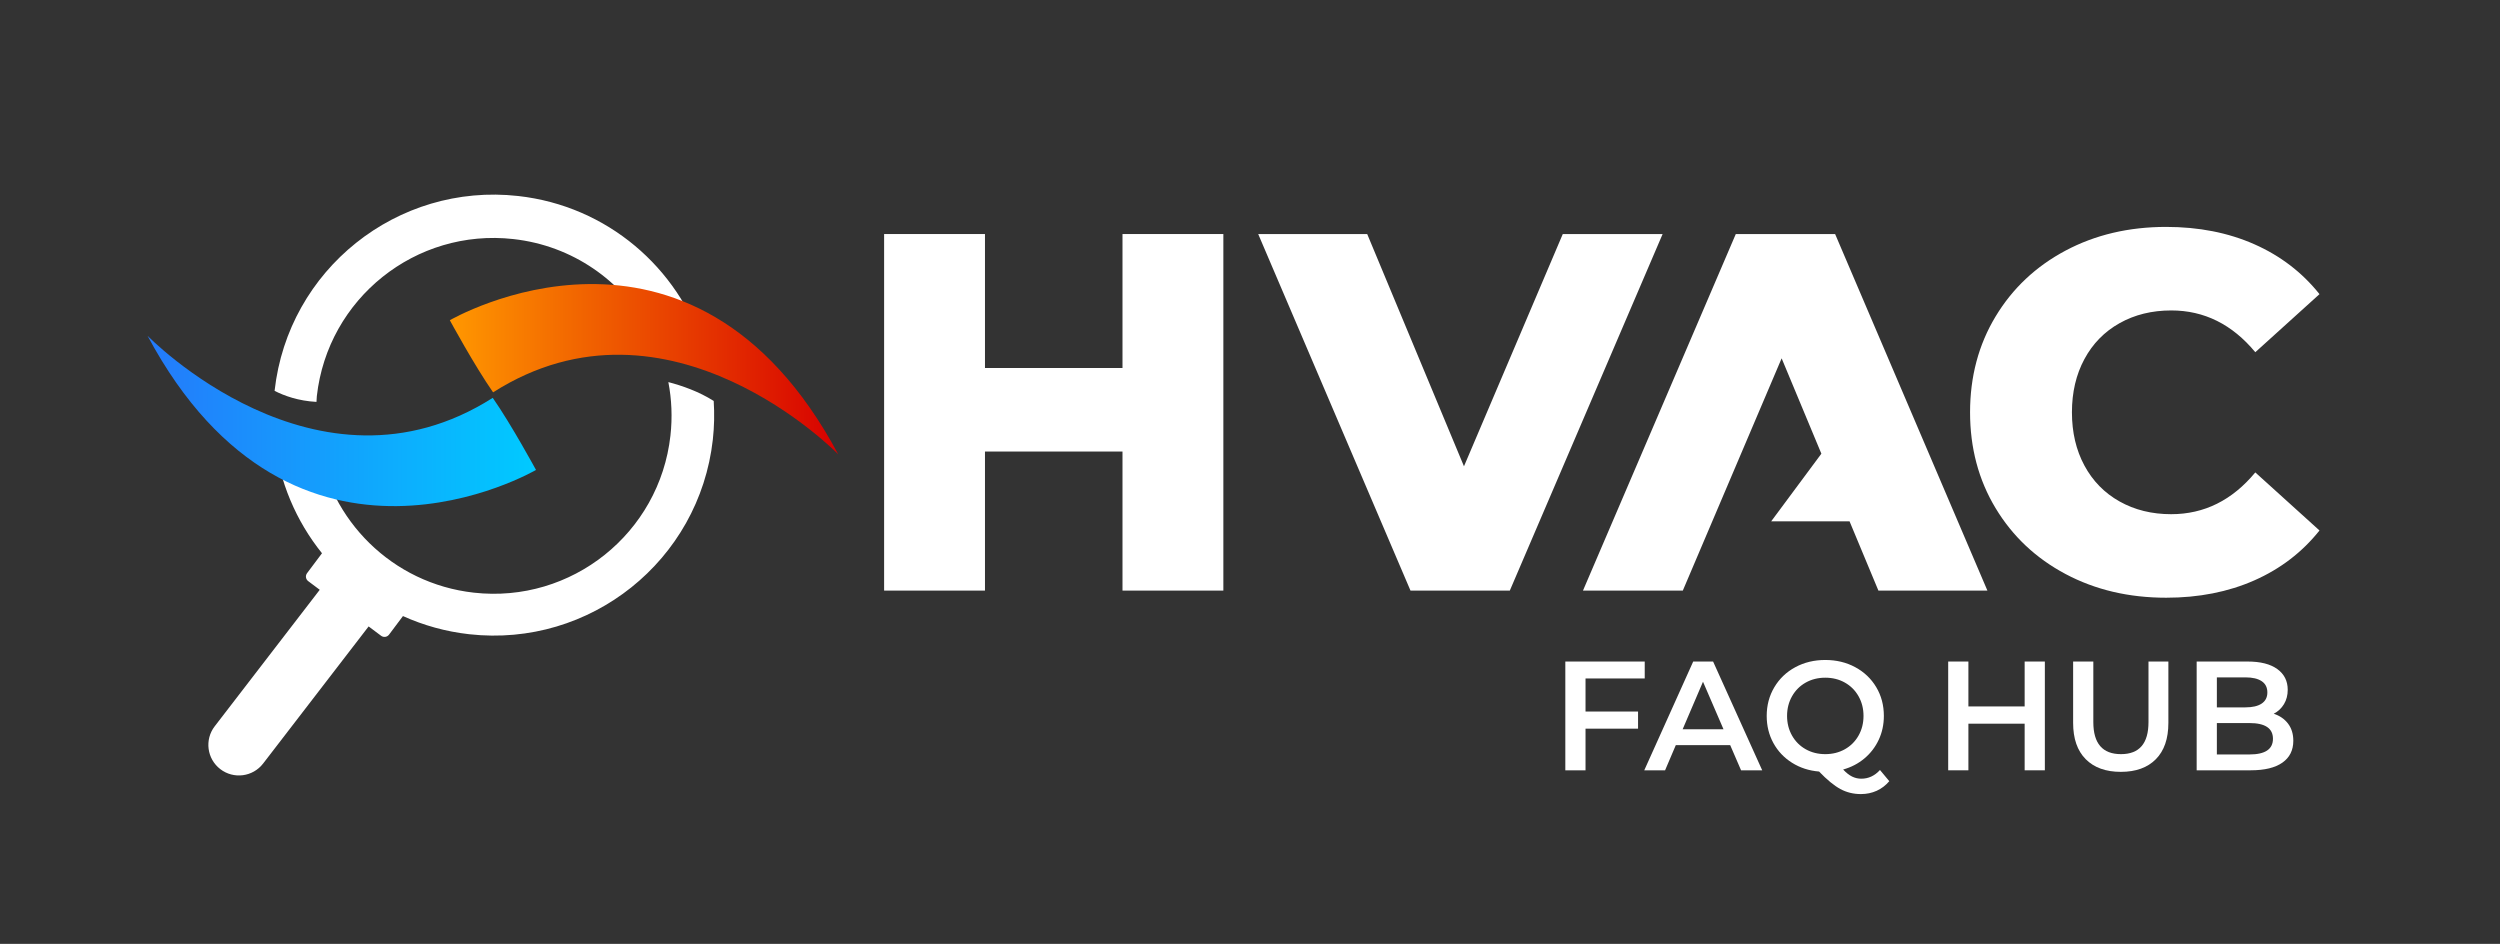 <svg xmlns="http://www.w3.org/2000/svg" xmlns:xlink="http://www.w3.org/1999/xlink" id="Capa_1" viewBox="0 0 787.305 297.251"><rect x="0" y="0" width="787.305" height="297.251" fill="#333333" stroke="none"/><!-- Generator: Adobe Illustrator 29.7.1, SVG Export Plug-In . SVG Version: 2.1.1 Build 8) --><defs><linearGradient id="Degradado_sin_nombre_419" data-name="Degradado sin nombre 419" x1="46.459" y1="132.564" x2="168.796" y2="132.564" gradientUnits="userSpaceOnUse"><stop offset="0" stop-color="#247afb"></stop><stop offset="1" stop-color="#00caff"></stop></linearGradient><linearGradient id="Degradado_sin_nombre_863" data-name="Degradado sin nombre 863" x1="141.663" y1="116.283" x2="264" y2="116.283" gradientUnits="userSpaceOnUse"><stop offset=".004" stop-color="#ff9700"></stop><stop offset="1" stop-color="#d70000"></stop></linearGradient></defs><g><path d="M499.317,213.665v10.423h16.54v5.383h-16.54v13.115h-6.362v-34.254h25.006v5.334h-18.644Z" fill="#fff"></path><path d="M544.875,234.658h-17.127l-3.377,7.927h-6.558l15.415-34.254h6.264l15.464,34.254h-6.655l-3.426-7.927ZM542.77,229.666l-6.459-14.974-6.41,14.974h12.869Z" fill="#fff"></path><path d="M594.984,246.01c-1.143,1.337-2.471,2.349-3.988,3.034-1.517.685-3.173,1.028-4.967,1.028-2.349,0-4.502-.531-6.459-1.591-1.958-1.061-4.192-2.896-6.704-5.505-3.165-.262-6.003-1.182-8.515-2.765-2.513-1.582-4.471-3.653-5.872-6.214-1.403-2.561-2.104-5.408-2.104-8.54,0-3.328.799-6.337,2.397-9.028s3.801-4.796,6.606-6.312c2.806-1.517,5.953-2.276,9.444-2.276s6.639.759,9.444,2.276c2.806,1.517,5.008,3.613,6.606,6.288,1.598,2.675,2.397,5.693,2.397,9.053,0,2.708-.538,5.212-1.614,7.512-1.077,2.3-2.578,4.257-4.502,5.872-1.926,1.615-4.16,2.782-6.704,3.499.945,1.011,1.875,1.745,2.789,2.202.913.457,1.892.685,2.937.685,2.251,0,4.208-.914,5.872-2.74l2.936,3.523ZM564.352,231.648c1.043,1.843,2.479,3.279,4.306,4.306,1.827,1.028,3.882,1.542,6.166,1.542s4.339-.514,6.166-1.542c1.826-1.027,3.262-2.463,4.307-4.306,1.043-1.843,1.565-3.906,1.565-6.19s-.522-4.347-1.565-6.19c-1.045-1.843-2.48-3.279-4.307-4.307-1.827-1.027-3.883-1.542-6.166-1.542s-4.339.514-6.166,1.542c-1.827,1.028-3.263,2.464-4.306,4.307-1.045,1.843-1.566,3.907-1.566,6.19s.521,4.348,1.566,6.19Z" fill="#fff"></path><path d="M643.968,208.331v34.254h-6.361v-14.681h-17.714v14.681h-6.362v-34.254h6.362v14.142h17.714v-14.142h6.361Z" fill="#fff"></path><path d="M656.838,239.086c-2.643-2.658-3.964-6.467-3.964-11.426v-19.329h6.361v19.084c0,6.721,2.903,10.081,8.71,10.081,5.774,0,8.662-3.359,8.662-10.081v-19.084h6.264v19.329c0,4.959-1.313,8.768-3.939,11.426-2.627,2.66-6.305,3.988-11.035,3.988s-8.417-1.329-11.059-3.988Z" fill="#fff"></path><path d="M720.551,227.88c1.108,1.452,1.663,3.254,1.663,5.407,0,2.969-1.142,5.261-3.425,6.875-2.284,1.615-5.611,2.422-9.983,2.422h-17.029v-34.254h16.051c4.045,0,7.161.791,9.347,2.373,2.186,1.583,3.278,3.76,3.278,6.533,0,1.696-.391,3.197-1.174,4.502-.783,1.305-1.859,2.316-3.229,3.034,1.892.62,3.393,1.656,4.502,3.107ZM698.139,213.322v9.444h9.004c2.218,0,3.922-.399,5.113-1.199,1.19-.799,1.786-1.965,1.786-3.499,0-1.566-.596-2.748-1.786-3.548-1.191-.799-2.896-1.199-5.113-1.199h-9.004ZM715.804,232.651c0-3.295-2.464-4.943-7.389-4.943h-10.276v9.885h10.276c4.925,0,7.389-1.647,7.389-4.942Z" fill="#fff"></path></g><g><path d="M224.762,126.268c-4.697-2.986-10.042-4.827-14.284-5.937,1.046,5.42,1.303,11.087.657,16.861-3.439,30.75-31.154,52.891-61.905,49.452-25.779-2.883-45.442-22.846-49.121-47.337l-13.641-1.021c1.455,13.399,6.784,25.806,14.934,35.945l-4.704,6.276c-.592.79-.432,1.91.358,2.502l3.638,2.727-33.078,42.987c-3.24,4.21-2.453,10.249,1.758,13.489,4.209,3.239,10.249,2.453,13.488-1.757l33.227-43.18,3.925,2.942c.79.592,1.91.432,2.502-.358l4.383-5.847c6.45,2.913,13.454,4.89,20.868,5.719,38.111,4.262,72.458-23.177,76.719-61.286.46-4.116.529-8.182.276-12.177Z" fill="#fff"></path><path d="M99.778,124.74c3.439-30.75,31.155-52.891,61.904-49.452,18.684,2.089,34.144,13.167,42.665,28.415l4.542.508,12.744,5.431c-8.076-25.285-30.348-44.774-58.434-47.915-38.109-4.262-72.456,23.177-76.718,61.286-.003.026-.004.051-.007.076,2.987,1.533,7.464,3.17,13.192,3.479.048-.611.043-1.214.111-1.828Z" fill="#fff"></path></g><g><polygon points="353.499 115.892 310.189 115.892 310.189 73.704 278.428 73.704 278.428 185.991 310.189 185.991 310.189 142.199 353.499 142.199 353.499 185.991 385.261 185.991 385.261 73.704 353.499 73.704 353.499 115.892" fill="#fff"></polygon><polygon points="492.156 73.704 461.036 146.851 430.56 73.704 396.233 73.704 444.194 185.991 475.473 185.991 523.597 73.704 492.156 73.704" fill="#fff"></polygon><polygon points="546.639 73.704 498.514 185.991 529.955 185.991 561.076 112.845 573.59 142.879 557.791 164.172 582.461 164.172 591.552 185.991 625.878 185.991 577.918 73.704 546.639 73.704" fill="#fff"></polygon><path d="M683.778,161.93c-6.095,0-11.525-1.337-16.281-4.011-4.759-2.672-8.448-6.442-11.069-11.308-2.621-4.865-3.93-10.452-3.93-16.763s1.309-11.895,3.93-16.763c2.621-4.865,6.31-8.635,11.069-11.308,4.756-2.672,10.186-4.011,16.281-4.011,10.372,0,19.196,4.387,26.467,13.154l20.214-18.287c-5.454-6.842-12.301-12.083-20.534-15.721-8.236-3.634-17.484-5.453-27.75-5.453-11.766,0-22.326,2.487-31.682,7.459-9.357,4.973-16.71,11.898-22.055,20.772-5.347,8.877-8.021,18.928-8.021,30.157s2.674,21.281,8.021,30.157c5.345,8.877,12.698,15.8,22.055,20.772,9.357,4.973,19.917,7.459,31.682,7.459,10.266,0,19.513-1.819,27.75-5.453,8.233-3.634,15.081-8.876,20.534-15.721l-20.214-18.287c-7.271,8.77-16.095,13.154-26.467,13.154Z" fill="#fff"></path></g><path d="M46.459,105.737s53.281,54.84,108.718,19.551c5.945,8.551,13.619,22.706,13.619,22.706,0,0-75.975,44.462-122.337-42.257Z" fill="url(#Degradado_sin_nombre_419)"></path><path d="M264,143.109s-53.281-54.84-108.718-19.551c-5.945-8.551-13.619-22.706-13.619-22.706,0,0,75.975-44.462,122.337,42.257Z" fill="url(#Degradado_sin_nombre_863)"></path></svg>